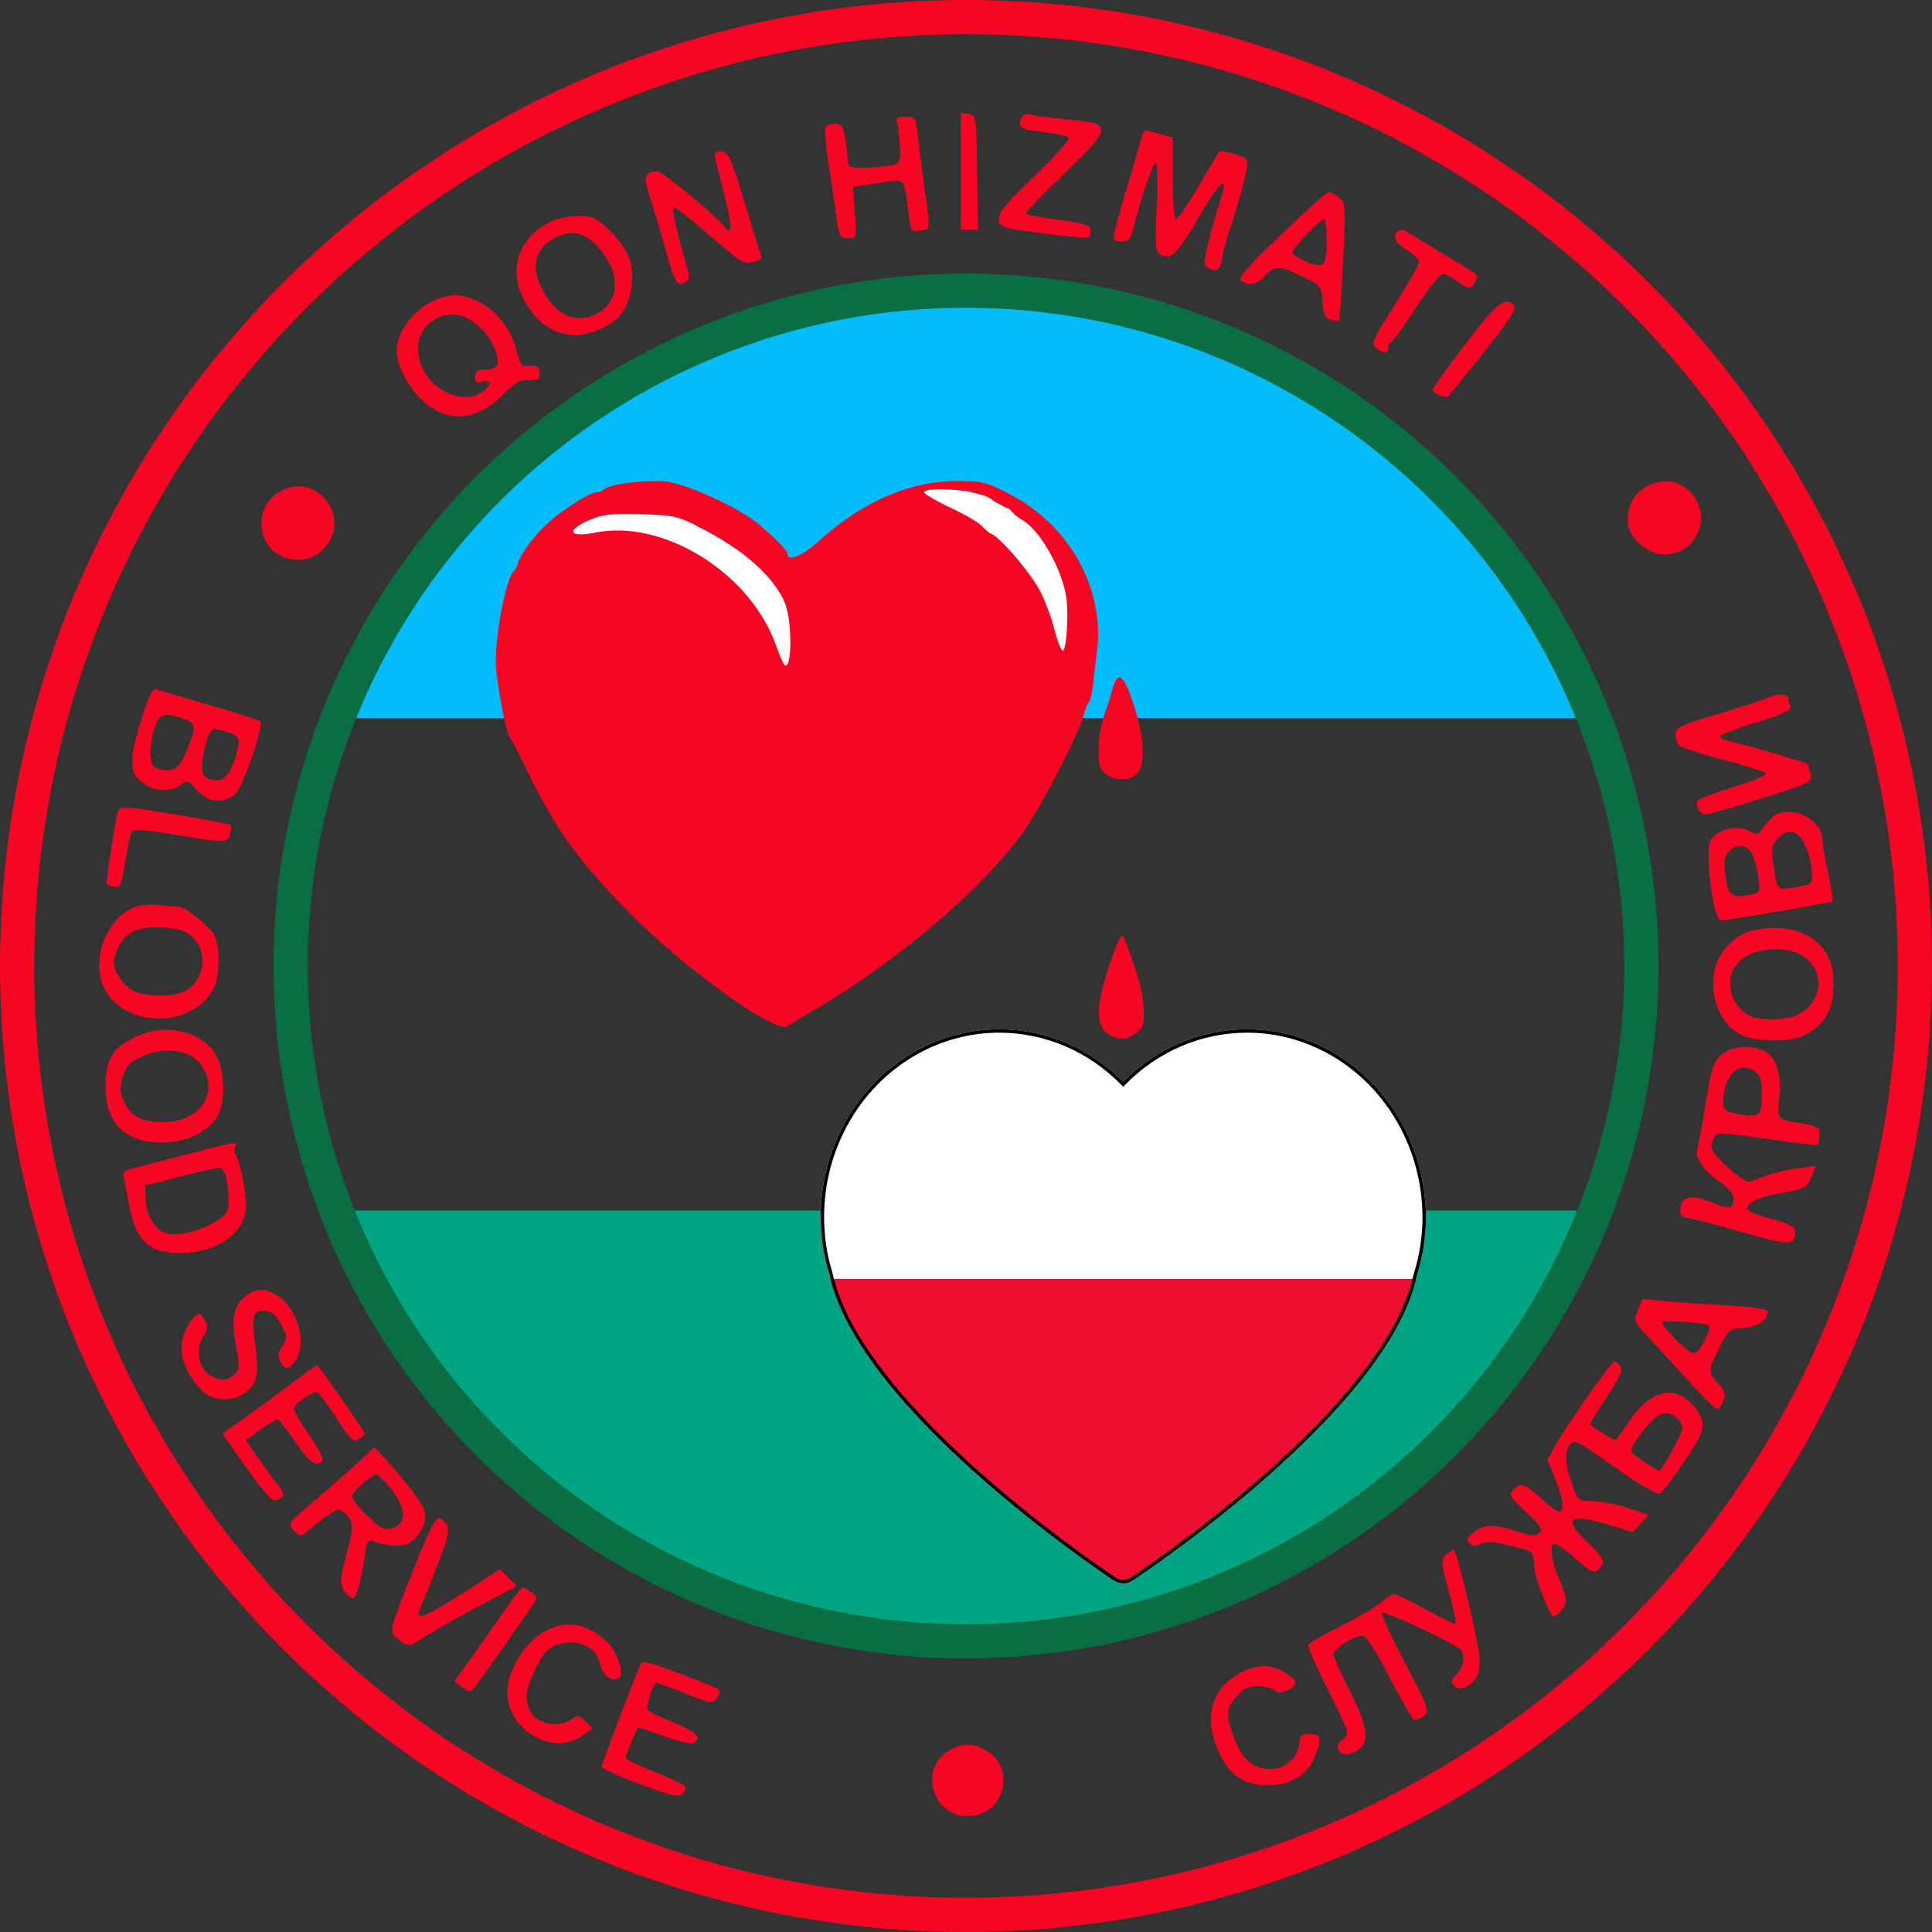 <svg width="565" height="565" viewBox="0 0 565 565" fill="none" xmlns="http://www.w3.org/2000/svg">
<rect x="0" y="0" width="565" height="565" fill="#333333" stroke="none"/>
<circle cx="282.5" cy="282.5" r="277.5" stroke="#F60622" stroke-width="10"/>
<path d="M103 354C116.5 399.5 110.281 383.517 146.382 419.618C182.483 455.719 231.447 476 282.501 476C333.555 476 382.518 455.719 418.619 419.618C454.72 383.517 461 368 461 354L282.501 354L103 354Z" fill="#01A583"/>
<path d="M461 210C447.5 164.5 453.719 180.483 417.618 144.382C381.517 108.281 332.553 88 281.499 88C230.445 88 181.482 108.281 145.381 144.382C109.281 180.483 103 196 103 210L281.499 210L461 210Z" fill="#04BCFA"/>
<circle cx="282.5" cy="282.5" r="197.5" stroke="#096E43" stroke-width="10"/>
<path fill-rule="evenodd" clip-rule="evenodd" d="M280.975 50.069V67.139H283.499H286.023L285.749 50.389C285.479 33.875 285.443 33.635 283.225 33.319L280.975 33V50.069ZM298.607 34.655C297.579 37.334 298.619 37.942 305.499 38.679C309.076 39.062 312.263 39.796 312.581 40.311C312.899 40.826 308.352 45.872 302.476 51.524C293.821 59.85 291.857 62.261 292.133 64.22C292.459 66.528 293.049 66.713 304.975 68.26C311.85 69.152 317.812 69.688 318.225 69.451C318.638 69.215 318.975 68.247 318.975 67.301C318.975 65.89 317.323 65.356 309.777 64.328C304.718 63.639 300.33 62.815 300.027 62.496C299.723 62.177 304.543 57.129 310.737 51.278C318.507 43.938 321.996 39.955 321.987 38.434C321.974 36.051 321.154 35.802 309.517 34.658C306.24 34.336 302.588 33.829 301.402 33.531C299.959 33.169 299.035 33.54 298.607 34.655ZM262.344 35.889C262.621 36.851 262.989 39.866 263.161 42.589C263.449 47.135 263.271 47.596 260.975 48.239C259.6 48.624 256.112 48.984 253.225 49.039C248.441 49.13 247.968 48.939 247.893 46.889C247.787 44.008 247.041 39.001 246.476 37.389C245.944 35.871 242.346 35.729 241.443 37.191C241.086 37.769 241.501 42.832 242.367 48.441C243.232 54.05 244.29 61.114 244.717 64.139C245.421 69.126 245.726 69.639 247.984 69.639C250.674 69.639 250.585 70.122 249.833 59.639L249.475 54.639L256.71 53.555C264.924 52.325 264.356 51.836 265.517 61.139C266.369 67.962 266.377 67.976 269.445 67.39C272.22 66.859 272.172 68.254 269.965 52.139C269.475 48.564 268.795 43.052 268.453 39.889C267.849 34.307 267.744 34.139 264.836 34.139C262.458 34.139 261.944 34.5 262.344 35.889ZM333.009 42.889C332.335 45.501 331.424 48.764 330.983 50.139C329.055 56.162 326.061 66.807 325.781 68.639C325.545 70.18 326.04 70.639 327.938 70.639C329.91 70.639 330.583 69.943 331.319 67.139C334.117 56.483 337.307 47.226 338.027 47.671C338.48 47.951 338.583 53.838 338.256 60.754C337.775 70.948 337.928 73.496 339.069 74.218C342.361 76.303 343.831 74.933 350.592 63.475C357.283 52.136 359.609 50.54 356.639 59.326C355.837 61.698 354.409 66.731 353.464 70.51C352.028 76.257 351.97 77.522 353.111 78.244C355.666 79.863 356.752 79.143 357.418 75.389C357.784 73.327 358.698 69.839 359.449 67.639C361.819 60.694 363.797 53.767 364.496 49.959C365.161 46.335 365.108 46.259 361.067 45.048C358.809 44.372 356.803 44.003 356.61 44.229C356.416 44.454 353.692 49.027 350.558 54.389C347.423 59.751 344.435 64.139 343.917 64.139C343.38 64.139 342.975 58.994 342.975 52.186V40.233L339.225 39.192C337.163 38.619 335.196 38.148 334.855 38.145C334.514 38.142 333.683 40.277 333.009 42.889ZM208.975 45.135C208.975 45.759 210.174 50.742 211.64 56.207C213.995 64.99 214.224 69.476 212.171 66.61C209.891 63.428 193.871 50.142 192.329 50.154C188.272 50.188 187.998 51.373 190.369 58.66C191.617 62.498 193.718 69.577 195.037 74.389C197.369 82.895 198.132 83.961 200.712 82.323C201.644 81.731 201.692 80.684 200.907 78.088C198.231 69.241 196.367 61.015 196.956 60.651C197.313 60.43 201.344 63.487 205.914 67.444C217.296 77.299 217.351 77.334 220.422 76.563C222.372 76.073 222.92 75.453 222.45 74.266C222.096 73.371 219.908 66.339 217.588 58.639C213.946 46.552 213.069 44.595 211.172 44.319C209.964 44.144 208.975 44.511 208.975 45.135ZM374.508 68.738C364.311 78.578 361.854 81.451 363.008 82.18C365.447 83.723 367.505 83.268 369.975 80.639C372.886 77.541 374.084 77.574 380.975 80.947C386.362 83.584 386.481 83.735 386.776 88.286C387.02 92.069 387.476 93.037 389.232 93.496C390.418 93.806 391.5 93.948 391.637 93.81C391.774 93.673 392.284 85.929 392.77 76.6C393.611 60.445 393.561 59.556 391.703 57.889C390.631 56.926 389.241 56.158 388.614 56.181C387.988 56.205 381.64 61.855 374.508 68.738ZM161.475 64.615C151.93 69.062 148.466 78.301 153.006 87.2C157.771 96.54 165.657 100.06 174.366 96.734C181.493 94.012 184.44 89.704 184.846 81.415C185.101 76.201 182.955 71.795 177.771 66.889C174.333 63.637 173.188 63.144 169.141 63.178C166.575 63.2 163.125 63.846 161.475 64.615ZM387.96 69.889C387.938 77.897 387.285 78.647 382.132 76.585C379.846 75.67 377.975 74.425 377.975 73.818C377.975 72.556 385.983 64.139 387.183 64.139C387.619 64.139 387.968 66.727 387.96 69.889ZM408.642 67.806C407.18 69.267 408.143 71.08 411.475 73.139C413.4 74.329 414.975 75.903 414.975 76.637C414.975 77.37 411.763 83.032 407.837 89.217C401.146 99.759 400.813 100.548 402.528 101.801C404.911 103.544 405.975 103.494 405.975 101.639C405.975 100.814 406.312 100.134 406.725 100.128C407.138 100.122 410.391 95.622 413.955 90.128C417.53 84.618 421.117 80.149 421.955 80.161C422.791 80.173 424.6 81.063 425.975 82.139C427.35 83.215 428.989 84.105 429.618 84.117C430.577 84.135 431.975 82.029 431.975 80.566C431.975 80.34 429.612 78.759 426.725 77.053C423.838 75.346 419.02 72.417 416.019 70.544C410.259 66.949 409.704 66.743 408.642 67.806ZM174.041 71.359C181.39 78.708 181.8 87.448 174.985 91.474C168.662 95.209 162.108 92.209 158.137 83.76C155.435 78.011 156.601 72.947 161.286 70.091C166.118 67.145 170.237 67.554 174.041 71.359ZM128.766 87.127C122.178 89.113 115.975 96.576 115.975 102.516C115.975 106.729 119.524 113.498 123.719 117.289C131.081 123.94 139.776 123.135 147.393 115.097C150.365 111.961 151.867 111.139 154.629 111.139C157.671 111.139 158.073 110.853 157.795 108.889C157.542 107.108 156.926 106.703 154.838 106.946C152.435 107.225 152.098 106.818 151.025 102.346C149.568 96.274 144.913 90.47 139.546 88.032C135.154 86.037 132.986 85.855 128.766 87.127ZM428.543 100.577C423.28 107.417 418.975 113.462 418.975 114.009C418.975 115.089 422.826 116.621 423.599 115.848C423.86 115.588 428.517 109.815 433.95 103.02C441.308 93.817 443.56 90.344 442.779 89.402C440.345 86.47 437.945 88.354 428.543 100.577ZM138.002 93.858C141.568 96.338 143.748 99.164 145.059 103.008C146.344 106.773 145.352 108.096 141.225 108.124C139.608 108.135 138.975 108.732 138.975 110.246C138.975 111.761 139.422 112.182 140.565 111.743C143.425 110.645 144.098 112.254 141.601 114.219C133.98 120.213 121.056 111.096 122.355 100.641C123.277 93.215 131.778 89.53 138.002 93.858ZM485.475 140.889C479.615 141.924 475.975 146.254 475.975 152.189C475.975 156.995 481.541 162.139 486.74 162.139C491.658 162.139 495.415 159.365 497 154.565C499.384 147.34 492.85 139.586 485.475 140.889ZM81.431 144.003C74.257 148.377 74.979 159.571 82.641 162.773C94.084 167.554 103.255 153.141 94.021 144.889C90.356 141.614 85.866 141.298 81.431 144.003ZM41.487 209.834C37.683 221.977 37.684 225.695 41.489 228.74C44.933 231.496 49.535 231.836 52.763 229.575C54.877 228.095 55.134 228.175 57.574 231.075C60.566 234.63 65.132 235.163 68.646 232.367C70.912 230.564 77.299 212.239 76.108 210.96C75.76 210.587 68.996 208.41 61.077 206.122C53.158 203.835 46.132 201.753 45.462 201.496C44.672 201.192 43.279 204.114 41.487 209.834ZM516.975 204.041C516.15 204.504 509.738 206.598 502.725 208.694C491.714 211.985 489.977 212.786 489.99 214.572C489.999 215.709 490.336 217.153 490.74 217.781C491.144 218.41 496.861 220.331 503.444 222.05C510.027 223.77 515.818 225.582 516.314 226.078C516.849 226.613 513.119 228.243 507.135 230.09C501.591 231.8 496.811 233.596 496.512 234.079C495.606 235.545 497.083 238.138 498.832 238.152C499.736 238.16 507.139 236.048 515.285 233.459C529.853 228.83 530.084 228.711 529.454 226.198C529.101 224.793 528.659 223.489 528.471 223.302C528.094 222.925 510.089 217.72 505.725 216.727C504.212 216.383 502.975 215.758 502.975 215.34C502.975 214.921 507.738 213.103 513.559 211.3C521.881 208.722 524.019 207.696 523.559 206.498C523.238 205.661 522.975 204.562 522.975 204.057C522.975 202.917 518.998 202.906 516.975 204.041ZM53.903 210.264C57.526 211.527 57.533 212.766 53.958 220.889C52.06 225.201 49.825 226.17 45.557 224.532C43.648 223.8 43.457 218.599 45.133 213.005C46.411 208.74 48.056 208.226 53.903 210.264ZM66.924 214.271C69.786 215.269 70.105 215.738 69.609 218.218C68.379 224.367 66.158 228.14 63.776 228.124C59.553 228.096 58.619 226.751 59.312 221.697C59.984 216.797 61.501 213.139 62.861 213.139C63.31 213.139 65.138 213.648 66.924 214.271ZM34.637 236.889C34.044 237.865 30.804 258.304 31.184 258.67C31.344 258.823 32.363 259.104 33.449 259.294C35.197 259.6 35.563 258.736 36.649 251.739C37.324 247.393 38.252 243.462 38.713 243.001C39.173 242.541 43.357 242.803 48.012 243.583C65.665 246.54 66.631 246.561 67.299 244.008C67.627 242.753 67.682 241.512 67.42 241.251C66.854 240.685 40.445 236.243 37.284 236.182C36.079 236.158 34.888 236.476 34.637 236.889ZM518.283 239.04C517.078 240.178 515.681 241.841 515.18 242.737C514.448 244.045 513.857 244.146 512.187 243.253C509.031 241.563 504.471 241.917 501.836 244.054C499.749 245.747 499.502 246.704 499.708 252.304C500.018 260.749 501.827 269.139 503.337 269.139C505.506 269.139 535.433 264.015 535.881 263.567C536.119 263.328 535.563 259.637 534.645 255.363C533.726 251.09 532.973 246.704 532.97 245.616C532.954 239.312 522.809 234.769 518.283 239.04ZM526.366 244.673C528.986 247.293 531.075 257.37 529.225 258.465C528.812 258.709 526.603 259.218 524.315 259.596C519.653 260.367 519.648 260.361 518.506 251.942C517.973 248.015 518.205 246.909 519.922 245.192C522.369 242.745 524.284 242.591 526.366 244.673ZM512.596 250.139C513.222 251.514 513.97 254.539 514.256 256.862C514.768 261.009 514.716 261.097 511.384 261.722C506.322 262.672 505.327 261.853 504.565 256.108C504.007 251.9 504.209 250.538 505.62 248.979C507.902 246.457 511.165 247 512.596 250.139ZM40.988 264.833C31.558 266.757 25.738 281.318 30.97 289.898C37.729 300.984 56.601 300.411 62.57 288.939C64.282 285.648 64.353 276.441 62.69 273.472C61.089 270.617 54.133 265.142 52.087 265.128C51.201 265.122 48.9 264.939 46.975 264.721C45.05 264.503 42.356 264.553 40.988 264.833ZM53.92 272.406C58.005 274.473 60.104 279.089 58.915 283.393C57.416 288.822 53.868 291.142 47.09 291.124C40.293 291.106 37.192 289.674 34.697 285.403C33.089 282.649 32.98 281.653 33.965 278.67C35.726 273.333 39.202 271.136 45.86 271.154C48.948 271.162 52.575 271.725 53.92 272.406ZM511.746 272.337C507.157 273.556 502.307 278.855 501.412 283.624C499.74 292.537 503.658 300.889 510.583 303.175C515.425 304.773 524.309 304.535 527.832 302.713C534.417 299.308 536.748 294.343 536.081 285.139C535.32 274.637 524.503 268.947 511.746 272.337ZM527.328 279.635C533.857 283.913 533.086 292.962 525.876 296.69C522.548 298.411 514.732 298.593 511.659 297.022C506.076 294.167 504.153 286.611 507.848 282.048C511.695 277.297 521.842 276.04 527.328 279.635ZM41.475 302.465C33.339 305.649 30.832 309.24 30.832 317.714C30.832 328.433 36.573 334.151 47.306 334.123C54.179 334.104 59.845 331.585 63.204 327.053C65.816 323.528 65.981 314.696 63.535 309.272C60.414 302.35 49.989 299.133 41.475 302.465ZM503.409 308.442C501.073 310.452 500.497 312.205 498.895 322.192C497.885 328.488 496.774 334.606 496.427 335.787C495.603 338.587 498.015 342.202 503.022 345.672C505.739 347.554 506.975 349.15 506.975 350.775C506.975 353.535 505.611 353.72 500.629 351.639C495.423 349.464 492.324 349.696 491.64 352.313C490.981 354.832 491.567 356.139 493.354 356.139C494.048 356.139 501.065 357.967 508.948 360.201C523.794 364.408 524.919 364.394 524.96 360C524.971 358.825 523.125 357.86 518.436 356.591C514.839 355.617 511.636 354.399 511.317 353.884C510.166 352.021 513.621 350.228 520.921 348.901C527.916 347.629 528.447 347.347 529.714 344.243L531.062 340.939L525.769 341.65C521.079 342.279 516.715 343.499 511.975 345.504C511.01 345.913 508.619 344.427 505.268 341.334C501.08 337.47 500.177 336.083 500.656 334.249C500.984 332.996 501.768 331.772 502.397 331.531C503.026 331.289 509.783 332.009 517.411 333.13C525.039 334.25 531.393 335.049 531.532 334.903C531.893 334.526 532.233 331.846 532.093 330.477C532.028 329.838 530.062 329.017 527.725 328.654C519.411 327.361 519.642 327.601 520.334 320.975C521.094 313.712 519.289 308.589 515.458 307.133C511.02 305.445 506.296 305.958 503.409 308.442ZM54.627 308.168C56.25 308.733 58.342 310.49 59.276 312.072C64.035 320.128 58.199 328.139 47.572 328.139C41.485 328.139 38.392 326.537 36.408 322.357C35.013 319.418 34.935 318.216 35.923 314.918C36.876 311.738 37.903 310.621 41.288 309.084C46 306.944 50.276 306.651 54.627 308.168ZM513.265 313.389C515.042 314.718 515.387 316.381 515.133 322.389C514.961 326.471 513.917 326.877 507.1 325.514C504.517 324.997 503.975 324.416 503.975 322.163C503.975 314.449 508.706 309.981 513.265 313.389ZM53.975 337.769C46.55 339.709 39.42 341.547 38.131 341.852C36.214 342.307 35.886 342.884 36.331 345.024C36.63 346.462 37.328 350.051 37.882 352.999C39.74 362.886 44.003 366.676 53.033 366.468C63.997 366.216 71.962 360.316 71.971 352.438C71.976 348.391 70.023 338.919 68.946 337.767C68.498 337.288 68.369 336.275 68.66 335.517C69.35 333.719 69.642 333.674 53.975 337.769ZM66.098 344.213C66.471 345.547 66.817 348.439 66.868 350.639C66.948 354.081 66.509 354.945 63.718 356.835C59.056 359.991 51.676 361.772 48.251 360.567C45.024 359.432 42.706 355.203 42.571 350.203L42.475 346.683L52.975 343.991C58.75 342.51 63.913 341.408 64.447 341.543C64.982 341.677 65.725 342.879 66.098 344.213ZM71.687 379.151C68.269 381.839 67.525 385.957 69.023 393.894C70.216 400.215 70.178 400.557 68.088 402.248C66.361 403.647 65.325 403.808 63.08 403.026C58.356 401.379 56.585 395.19 59.546 390.671C60.766 388.809 60.87 387.811 60.011 386.206C58.477 383.341 57.468 383.606 55.057 387.507C51.48 393.293 52.802 400.004 58.776 406.389C63.352 411.279 72.621 409.5 74.75 403.323C75.324 401.658 75.303 397.912 74.693 393.454C73.501 384.733 74.034 382.894 77.629 383.322C79.541 383.55 80.843 384.701 82.24 387.403C84.061 390.925 84.081 391.329 82.551 393.664C81.303 395.568 81.168 396.631 81.98 398.149C83.357 400.722 84.495 400.662 86.418 397.916C89.95 392.874 86.947 382.326 80.976 378.799C77.272 376.611 74.797 376.704 71.687 379.151ZM479.012 383.051C477.606 386.445 477.477 386.196 484.475 393.653C485.575 394.826 489.818 399.465 493.903 403.962C497.988 408.459 501.712 412.139 502.178 412.139C502.643 412.139 503.449 411.022 503.968 409.657C504.741 407.624 504.465 406.691 502.444 404.511C499.428 401.257 499.438 400.991 502.804 394.139C505.414 388.828 505.658 388.628 509.929 388.322C514.145 388.02 516.867 386.165 516.943 383.541C516.963 382.842 512.714 382.201 505.225 381.774C498.763 381.405 490.516 380.83 486.899 380.494L480.323 379.884L479.012 383.051ZM499.826 387.657C500.494 388.325 497.899 393.957 496.32 395.268C495.15 396.239 494.047 395.644 490.428 392.093C487.979 389.689 485.975 387.304 485.975 386.793C485.975 385.914 498.889 386.72 499.826 387.657ZM464.574 407.889C460.799 413.252 456.542 419.727 455.113 422.278L452.515 426.917L454.745 432.297C457.122 438.033 457.626 442.139 455.953 442.139C455.39 442.139 452.978 440.339 450.591 438.139C445.782 433.707 444.836 433.42 442.55 435.707C441.127 437.13 441.465 437.72 446.229 442.126C450.423 446.005 451.227 447.232 450.238 448.245C449.241 449.267 447.966 449.186 443.65 447.826C436.795 445.665 434.07 445.726 430.975 448.107C429.003 449.624 428.733 450.29 429.698 451.258C430.571 452.134 431.572 452.199 433.198 451.487C434.478 450.926 436.788 450.828 438.475 451.263C440.125 451.688 443.037 452.413 444.946 452.873C447.906 453.586 448.44 454.155 448.57 456.738C448.746 460.236 449.521 462.903 452.142 469.024C453.974 473.303 454.067 473.366 455.997 471.619C458.483 469.37 458.488 467.229 456.02 461.878C453.747 456.948 453.027 452.007 454.506 451.484C455.073 451.283 457.773 453.146 460.506 455.624C465.723 460.355 466.658 460.611 468.404 457.786C469.293 456.347 468.581 455.196 464.215 451.015C456.684 443.804 458.831 442.282 471.134 446.111L477.471 448.084L479.77 445.604L482.069 443.125L479.646 442.204C474.688 440.319 468.369 438.92 464.975 438.955C461.649 438.99 461.385 438.734 459.666 433.815C457.633 428 457.451 424.476 459.081 422.511C460.46 420.85 461.018 421.141 473.925 430.25C479.458 434.155 484.572 437.124 485.29 436.849C486.533 436.371 494.509 425.072 496.862 420.455C498.591 417.062 498.197 414.556 495.415 411.25C489.932 404.734 482.535 406.443 476.433 415.636C474.424 418.663 472.625 421.139 472.435 421.139C471.73 421.139 464.975 416.925 464.975 416.485C464.975 416.234 467.226 412.614 469.978 408.44C473.859 402.554 474.729 400.548 473.856 399.495C473.237 398.749 472.439 398.139 472.084 398.139C471.728 398.139 468.349 402.526 464.574 407.889ZM85.244 404.572C81.272 407.559 75.098 412.091 71.522 414.642L65.022 419.281L69.749 425.996C77.954 437.654 79.445 439.28 81.283 438.574C83.516 437.718 83.419 436.849 80.717 433.466C79.475 431.911 76.983 428.517 75.179 425.923L71.899 421.206L76.087 418.173C78.391 416.504 80.641 415.139 81.088 415.139C81.535 415.139 83.753 417.867 86.017 421.201C90.285 427.486 92.403 429.111 94.105 427.409C94.765 426.749 93.565 424.218 90.538 419.887C88.028 416.297 85.975 412.732 85.975 411.965C85.975 410.632 90.818 407.139 92.666 407.139C93.151 407.139 95.726 410.522 98.388 414.657C102.579 421.167 103.445 422.009 104.851 420.94C105.744 420.261 106.63 419.61 106.821 419.493C107.143 419.296 93.134 399.139 92.675 399.139C92.56 399.139 89.216 401.584 85.244 404.572ZM490.225 414.531C491.187 415.262 491.975 416.66 491.975 417.639C491.975 419.035 487.168 428.064 485.374 430.038C484.978 430.473 476.975 425.136 476.975 424.437C476.975 423.196 479.577 419.257 482.291 416.389C485.607 412.885 487.48 412.447 490.225 414.531ZM104.404 427.917C101.616 430.514 95.884 435.557 91.667 439.124C84.049 445.568 84.013 445.621 85.963 447.571C87.913 449.522 87.94 449.521 90.2 447.5C91.451 446.381 93.962 444.445 95.779 443.196C98.945 441.021 99.164 441 101.029 442.688C103.461 444.889 103.465 446.916 101.051 455.619C99.117 462.595 99.323 464.523 102.264 466.964C103.403 467.91 103.887 467.377 104.871 464.093C105.535 461.876 106.346 457.806 106.672 455.049C107.154 450.983 107.569 450.154 108.87 450.658C112.152 451.928 115.977 452.355 118.469 451.73C121.857 450.88 125.109 445.532 124.278 442.18C123.676 439.752 118.916 433.404 112.475 426.438L109.475 423.194L104.404 427.917ZM114.408 435.492C119.562 441.781 118.738 447.139 112.618 447.139C110.82 447.139 102.975 439.34 102.975 437.552C102.975 436.33 108.761 431.173 110.158 431.15C110.534 431.144 112.446 433.098 114.408 435.492ZM121.958 456.373C113.462 477.821 113.715 476.819 116.207 479.141C118.753 481.513 119.853 481.613 122.555 479.72C125.181 477.881 133.467 473.194 143.301 467.983L151.127 463.837L148.667 461.377L146.207 458.917L137.841 464.292C122.598 474.084 120.927 474.608 123.492 468.787C124.255 467.056 126.423 461.612 128.311 456.69C131.029 449.602 131.512 447.37 130.631 445.959C128.192 442.054 127.12 443.342 121.958 456.373ZM422.814 454.729C421.36 456.182 421.435 457.092 423.682 465.313C425.034 470.26 425.928 474.519 425.67 474.778C425.411 475.036 421.494 473.198 416.965 470.693C412.437 468.189 408.289 466.139 407.748 466.139C407.206 466.139 405.389 467.296 403.709 468.71C402.028 470.124 396.71 473.261 391.891 475.681C387.071 478.102 382.888 480.471 382.594 480.947C382.3 481.423 384.74 487.06 388.017 493.475C391.294 499.89 393.975 505.791 393.975 506.589C393.975 507.387 393.23 508.456 392.321 508.966C390.239 510.13 391.241 513.151 393.694 513.107C394.673 513.09 396.352 512.412 397.425 511.601C400.605 509.196 399.844 504.417 394.675 494.319C392.09 489.269 389.975 484.507 389.975 483.737C389.975 482.036 396.657 477.928 398.749 478.342C399.575 478.505 403.006 484.003 406.375 490.56C409.743 497.116 412.962 502.635 413.528 502.823C414.093 503.012 415.394 502.553 416.419 501.803C418.187 500.511 417.902 499.713 410.906 486.346C406.849 478.594 403.795 471.985 404.12 471.661C404.851 470.93 426.196 480.964 427.21 482.515C428.532 484.538 428.013 487.47 425.942 489.674C424.176 491.554 424.102 491.999 425.378 493.058C426.467 493.962 427.376 493.995 428.888 493.185C432.127 491.452 433.239 488.398 432.496 483.275C431.397 475.693 425.866 453.139 425.107 453.139C424.72 453.139 423.688 453.854 422.814 454.729ZM146.361 472.698C143.123 477.405 138.764 483.593 136.674 486.447L132.873 491.638L135.084 493.428C136.3 494.413 137.62 494.863 138.016 494.429C139.632 492.659 156.975 467.964 156.975 467.433C156.975 466.764 153.763 464.218 152.861 464.171C152.523 464.153 149.598 467.991 146.361 472.698ZM158.716 477.425C154.285 480.107 150.667 485.097 148.916 490.941C145.138 503.553 160.584 514.977 170.897 507.198L173.255 505.419L171.196 503.36C169.395 501.559 168.907 501.475 167.306 502.688C163.688 505.43 156.778 504.196 155.097 500.507C153.42 496.827 153.718 494.046 156.38 488.527C159.27 482.537 160.724 481.216 165.231 480.485C170.329 479.658 174.721 482.267 175.535 486.607C176.172 490.002 178.805 491.98 180.933 490.665C182.559 489.66 180.878 483.82 178.093 480.8C172.474 474.705 165.278 473.452 158.716 477.425ZM186.953 487.497C183.526 495.83 175.975 515.913 175.977 516.689C175.979 517.212 181.041 519.496 187.227 521.766C197.288 525.458 198.607 525.727 199.729 524.32C201.337 522.302 201.06 522.101 191.225 518.117C186.688 516.278 182.975 514.462 182.975 514.079C182.975 513.314 185.982 505.855 186.523 505.28C186.708 505.082 190.048 506.138 193.943 507.627C197.839 509.115 201.69 510.079 202.501 509.768C205.697 508.541 203.695 506.345 196.981 503.711C193.134 502.202 189.731 500.553 189.418 500.047C188.761 498.984 191.042 492.139 192.053 492.139C192.425 492.139 196.231 493.553 200.511 495.281C207.968 498.292 208.35 498.347 209.638 496.585C210.378 495.574 210.643 494.447 210.229 494.082C209.814 493.716 204.606 491.603 198.655 489.386C187.894 485.377 187.829 485.366 186.953 487.497ZM362.815 489.161C355.583 492.982 352.668 499.804 354.824 507.864C357.344 517.288 362.644 522.139 370.419 522.139C377.153 522.139 382.347 519.165 384.349 514.163C386.702 508.282 386.478 507.139 382.975 507.139C380.46 507.139 379.975 507.534 379.975 509.583C379.975 513.565 376.001 517.339 371.808 517.339C366.511 517.339 363.348 514.752 361.013 508.511C358.373 501.456 358.442 499.926 361.564 496.216C363.598 493.798 364.948 493.139 367.864 493.139C369.905 493.139 372.103 493.667 372.748 494.312C373.637 495.201 374.532 495.206 376.448 494.333C379.812 492.8 379.633 491.511 375.725 489.128C371.667 486.654 367.541 486.665 362.815 489.161ZM277.356 512.049C268.668 517.346 272.728 531.139 282.975 531.139C293.432 531.139 297.48 517.467 288.622 512.065C284.642 509.639 281.316 509.634 277.356 512.049Z" fill="#F60622"/>
<path d="M232.001 194.183C229.983 200.496 216.71 181.027 197.245 174.807C177.78 168.587 163.636 158.427 165.653 152.114C167.67 145.801 192.535 148.463 212 154.683C231.465 160.903 234.018 187.87 232.001 194.183Z" fill="white"/>
<path d="M312.926 189.859C310.909 196.172 297.5 178.683 290.5 166.183C271.035 159.963 266.483 152.996 268.5 146.683C270.518 140.37 275.535 140.463 295 146.683C314.465 152.903 314.944 183.546 312.926 189.859Z" fill="white"/>
<path fill-rule="evenodd" clip-rule="evenodd" d="M183.833 141.184C180.567 141.609 177.439 142.412 176.883 142.968C176.326 143.525 175.212 143.981 174.408 143.981C172.362 143.981 163.43 149.769 159.436 153.682C155.312 157.723 151.27 163.585 151.27 165.525C150.341 166.981 151.27 165.525 150.341 166.981C148.5 167.683 144.796 184.492 145.009 193.981C145.13 199.39 148.138 215.261 149.178 215.974C149.584 216.253 152.073 220.97 154.709 226.457C162.452 242.572 169.656 252.448 184.713 267.587C200.598 283.558 226.941 302.414 230.209 300.151C231.068 299.557 234.245 297.635 237.27 295.88C262.064 281.494 287.667 259.725 299.485 242.981C304.424 235.983 315.707 214.156 316.849 209.392C317.232 207.791 317.929 205.991 318.397 205.392C318.865 204.792 319.424 202.542 319.639 200.392C319.854 198.241 320.362 193.968 320.768 190.896C323.214 172.395 312.979 153.742 295.338 144.553C288.501 140.99 287.262 140.681 279.838 140.683C266.074 140.685 252.273 146.658 239.68 158.063C234.636 162.631 230.27 164.417 230.27 161.914C230.27 161.001 226.997 157.635 221.945 153.352C216.147 148.436 200.308 141.231 194.27 140.762C191.795 140.57 187.098 140.76 183.833 141.184ZM284.999 144.183C287.628 144.913 287.499 144.683 289.499 145.683C291.499 147.183 291.506 147.037 293.069 147.874C295.638 149.248 294.547 148.231 295.499 149.183C295.999 149.683 295.999 149.683 295.999 149.683C296.499 150.183 296.499 150.183 296.999 150.683C297.499 151.183 297.517 151.097 299.474 152.379C303.121 154.769 307.711 161.674 310.183 168.491C311.887 173.189 312.298 176.245 312.066 182.491C311.899 187.01 311.345 190.397 310.791 190.287C310.253 190.18 309.114 187.255 308.259 183.787C307.405 180.319 305.445 175.181 303.904 172.369C300.717 166.555 291.415 155.979 289.489 155.98C287.578 154.341 289.489 155.98 287.578 154.341C287.232 153.439 283.196 150.942 278.609 148.793C274.023 146.643 270.27 144.456 270.27 143.933C270.27 142.63 280.175 142.844 284.999 144.183ZM206.265 155.101C216.036 160.307 222.904 165.871 227.162 172.029C229.614 175.575 230.443 178.031 230.924 183.174C231.561 190.001 230.743 195.94 229.38 194.376C228.951 193.884 227.8 191.231 226.822 188.481C219.374 167.548 193.981 151.766 174.148 155.744C165.604 157.457 165.43 154.725 173.875 151.48C176.712 150.39 180.532 150.089 187.942 150.371C197.693 150.742 198.45 150.937 206.265 155.101ZM325.743 200.231C325.325 201.469 324.891 202.931 324.78 203.481C324.668 204.031 324.322 205.156 324.011 205.981C321.993 211.337 321.27 214.922 321.27 219.574C321.27 223.911 321.672 225.149 323.493 226.424C326.476 228.514 330.589 228.391 332.615 226.152C335.082 223.427 334.689 215.747 331.598 206.231C328.893 197.904 327.137 196.105 325.743 200.231ZM324.389 282.275C319.716 296.439 320.353 301.96 326.847 303.59C329.995 304.38 334.223 301.652 334.415 298.708C334.745 293.656 333.968 289.082 331.574 281.981C330.184 277.856 328.7 274.107 328.277 273.65C327.854 273.193 326.105 277.074 324.389 282.275Z" fill="#F60622"/>
<path d="M389.899 307.838C382.232 303.367 373.521 301 364.739 301C351.084 301 338.151 306.548 328.469 316.397C318.768 306.548 305.831 301 292.2 301C283.413 301 274.707 303.367 267.038 307.827C250.365 317.491 240 335.921 240 355.924C240 361.738 240.884 367.455 242.462 372.384C250.866 412.319 322.687 460.157 325.752 462.196C326.585 462.747 327.535 463 328.489 463C329.45 463 330.394 462.747 331.229 462.196C334.293 460.157 406.077 412.371 414.366 372.927C416.116 367.415 417 361.714 417 355.956C416.959 335.953 406.579 317.513 389.899 307.838Z" fill="white"/>
<g clip-path="url(#clip0_47_108)">
<path d="M389.899 307.838C382.232 303.367 373.521 301 364.739 301C351.084 301 338.151 306.548 328.469 316.397C318.768 306.548 305.831 301 292.2 301C283.413 301 274.707 303.367 267.038 307.827C250.365 317.491 240 335.921 240 355.924C240 361.738 240.884 367.455 242.462 372.384C250.866 412.319 322.687 460.157 325.752 462.196C326.585 462.747 327.535 463 328.489 463C329.45 463 330.394 462.747 331.229 462.196C334.293 460.157 406.077 412.371 414.366 372.927C416.116 367.415 417 361.714 417 355.956C416.959 335.953 406.579 317.513 389.899 307.838Z" fill="#EF0D31"/>
</g>
<path d="M389.647 308.27L389.648 308.27C406.167 317.852 416.459 336.123 416.5 355.957C416.5 361.663 415.623 367.313 413.89 372.776L413.882 372.8L413.877 372.824C411.828 382.575 405.842 392.885 397.918 402.919C389.999 412.946 380.177 422.659 370.507 431.214C351.174 448.318 332.489 460.757 330.953 461.779C330.207 462.271 329.36 462.5 328.489 462.5C327.625 462.5 326.773 462.271 326.029 461.78C324.503 460.765 305.804 448.311 286.441 431.127C276.759 422.535 266.922 412.77 258.984 402.669C251.04 392.561 245.029 382.155 242.951 372.281L242.946 372.256L242.938 372.231C241.378 367.355 240.5 361.69 240.5 355.924C240.5 336.091 250.777 317.83 267.289 308.26L267.29 308.26C274.883 303.843 283.502 301.5 292.2 301.5C305.692 301.5 318.503 306.992 328.113 316.748L328.47 317.11L328.826 316.748C338.416 306.992 351.222 301.5 364.739 301.5C373.432 301.5 382.056 303.843 389.647 308.27Z" stroke="black"/>
<defs>
<clipPath id="clip0_47_108">
<rect width="177" height="89" fill="white" transform="translate(240 374)"/>
</clipPath>
</defs>
</svg>
